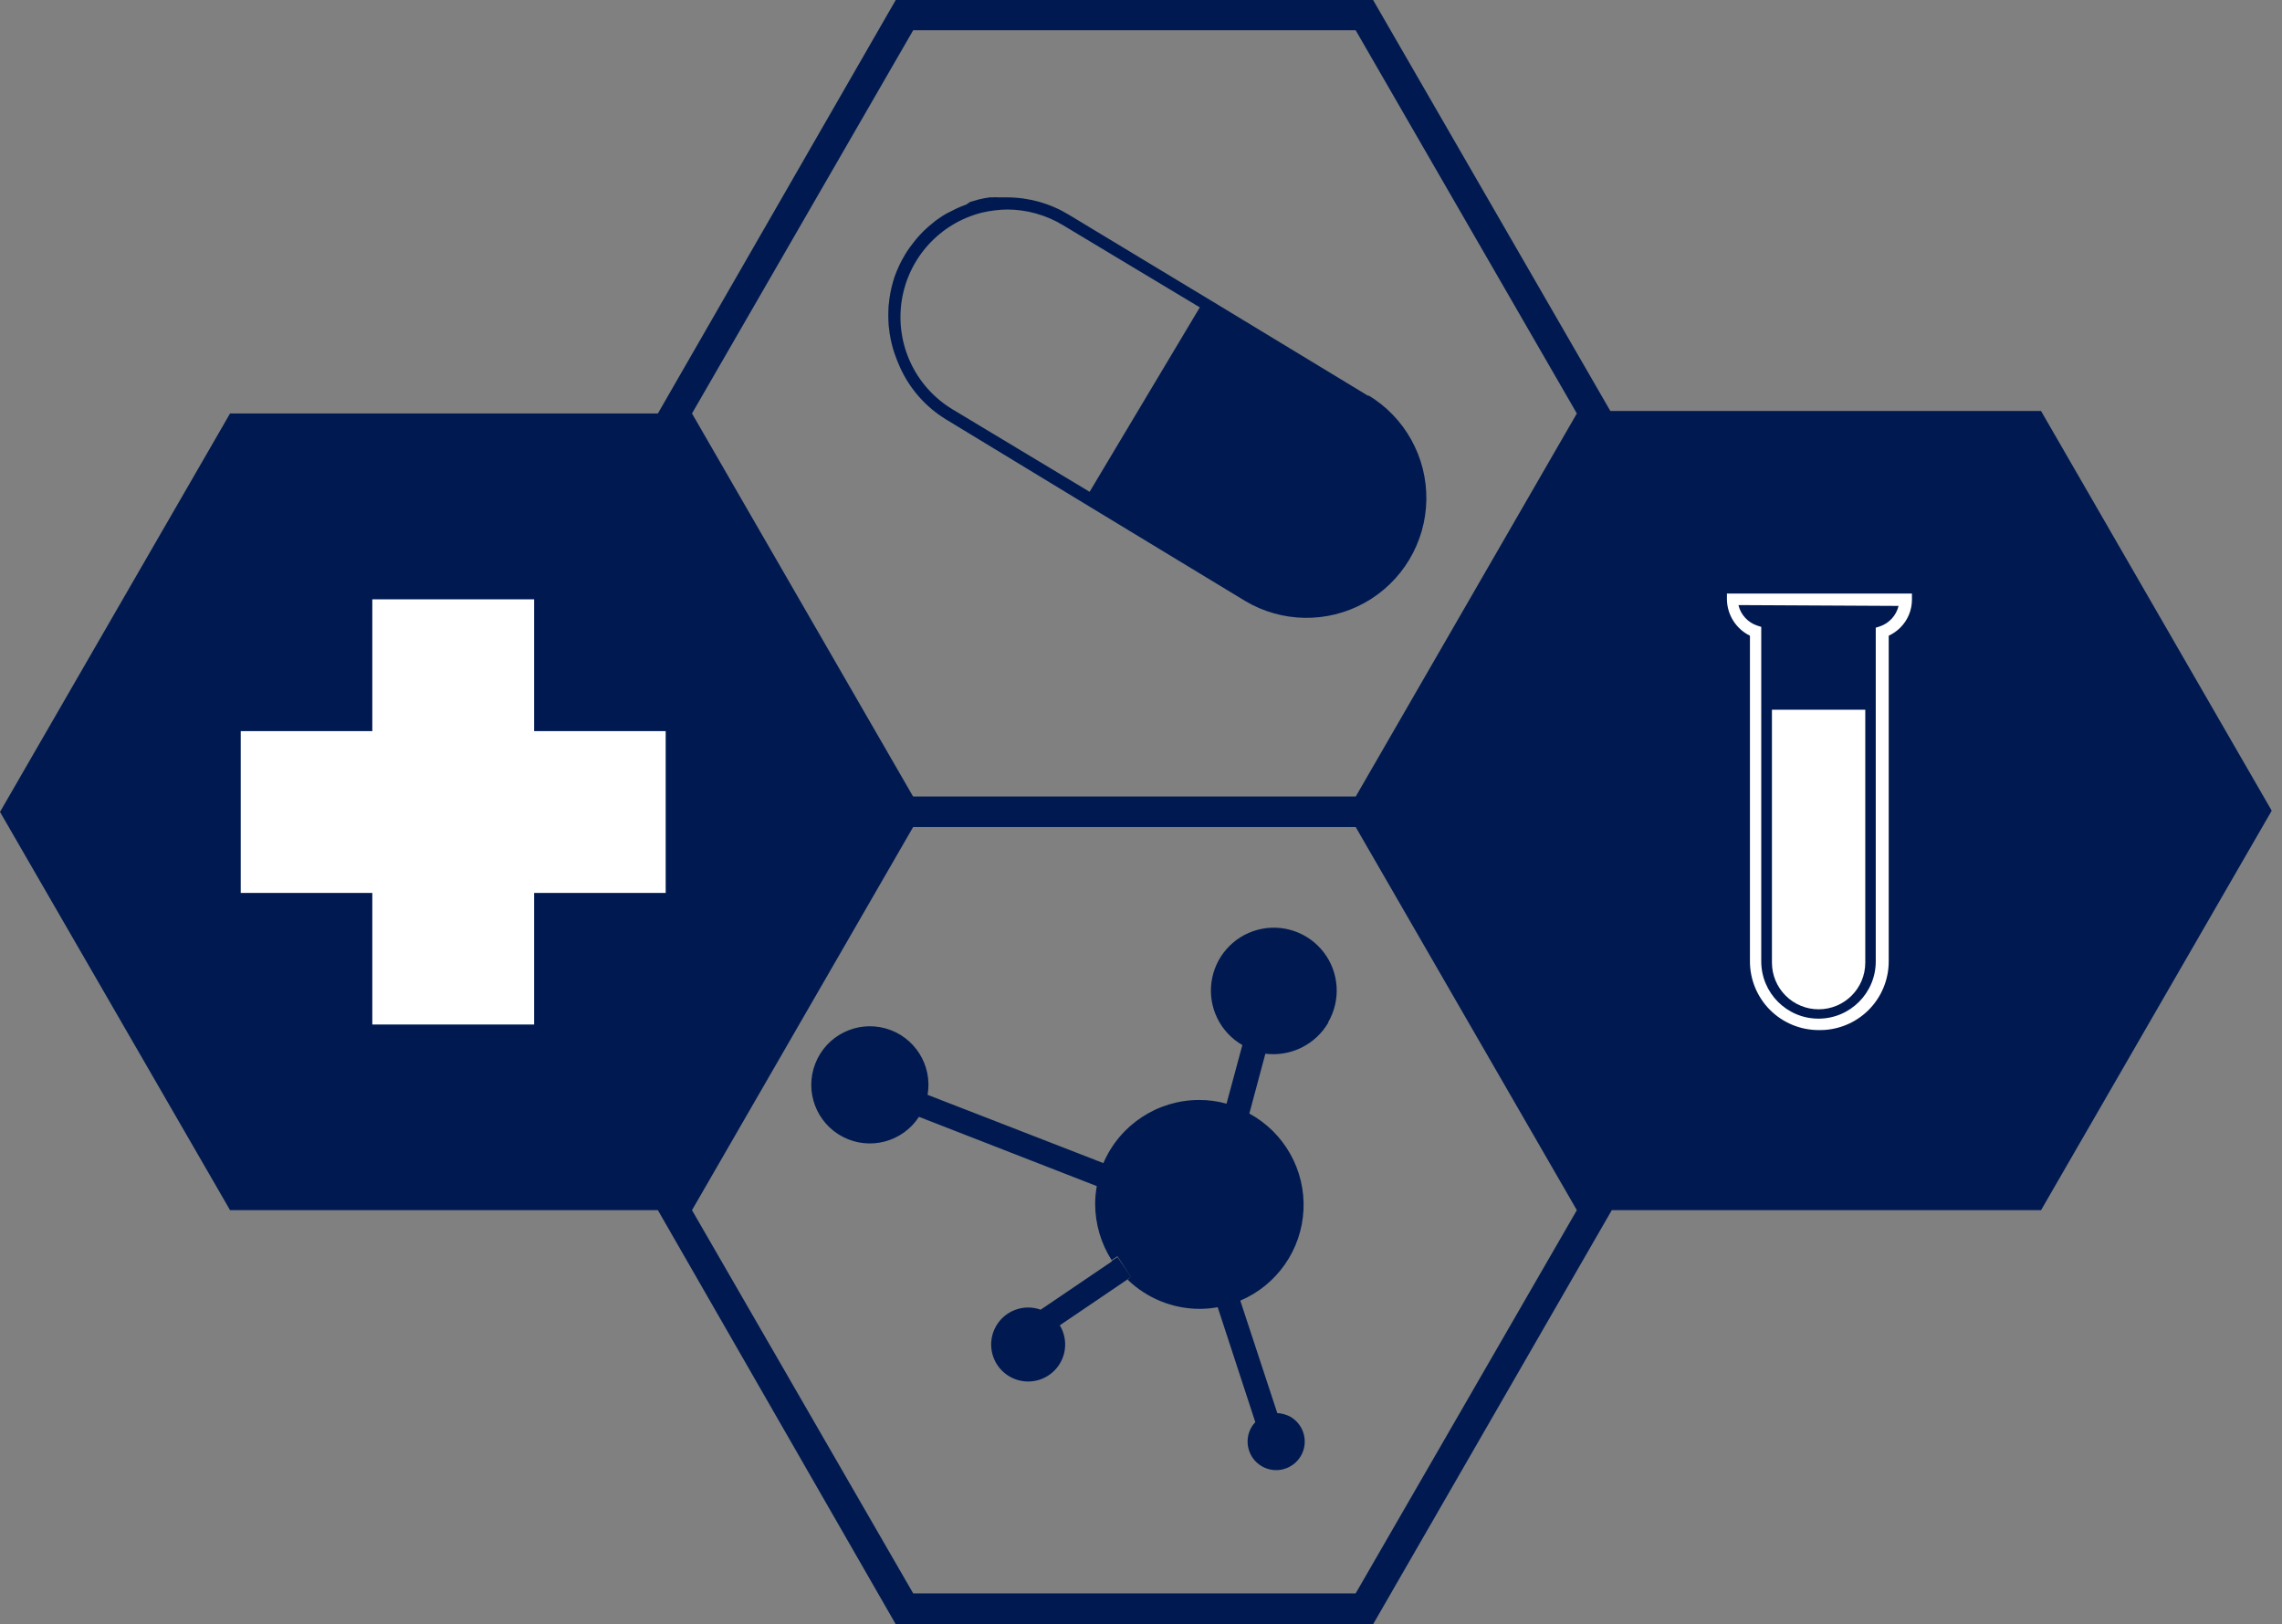 <?xml version="1.0" encoding="UTF-8"?>
<svg width="111px" height="79px" viewBox="0 0 111 79" version="1.1" xmlns="http://www.w3.org/2000/svg" xmlns:xlink="http://www.w3.org/1999/xlink">
    <rect x="0" y="0" width="111" height="79" fill="#808080" stroke="none"/>
    <!-- Generator: Sketch 46.2 (44496) - http://www.bohemiancoding.com/sketch -->
    <title>clinical2</title>
    <desc>Created with Sketch.</desc>
    <defs></defs>
    <g id="Diseño" stroke="none" stroke-width="1" fill="none" fill-rule="evenodd">
        <g id="Artboard" transform="translate(-1744, -397)" fill-rule="nonzero">
            <g id="clinical2" transform="translate(1744, 397)">
                <path d="M66.58,19.27 L59.19,14.79 L52,10.45 C51.096,9.898 50.059,9.604 49,9.6 L48.56,9.6 C48.464,9.59 48.366,9.59 48.27,9.6 L48.14,9.6 C47.962,9.623 47.785,9.656 47.61,9.7 L47.19,9.82 L47,9.95 C46.84,10.005 46.683,10.068 46.53,10.14 L46.05,10.38 L46.05,10.38 C45.93,10.447 45.813,10.521 45.7,10.6 L45.5,10.74 L45.15,11.03 C45.006,11.156 44.869,11.289 44.74,11.43 C44.63,11.55 44.53,11.67 44.43,11.8 L44.27,12.01 C44.183,12.125 44.103,12.245 44.03,12.37 C43.819,12.717 43.644,13.086 43.51,13.47 C43.11,14.678 43.11,15.982 43.51,17.19 C43.59,17.42 43.68,17.65 43.78,17.87 C44.252,18.913 45.025,19.791 46,20.39 L53.16,24.74 L60.55,29.22 C62.336,30.292 64.559,30.329 66.38,29.318 C68.201,28.307 69.345,26.401 69.38,24.318 C69.415,22.235 68.336,20.292 66.55,19.22 L66.58,19.27 Z M46.3,19.89 C44.502,18.787 43.54,16.712 43.861,14.626 C44.182,12.541 45.723,10.852 47.77,10.34 C48.174,10.247 48.586,10.196 49,10.19 C49.952,10.195 50.885,10.457 51.7,10.95 L58.36,14.95 L53,23.92 L46.3,19.89 Z" id="Shape" fill="#001A51"></path>
                <path d="M43.52,13.5 C43.11,14.706 43.11,16.014 43.52,17.22 C43.12,16.012 43.12,14.708 43.52,13.5 L43.52,13.5 Z" id="Shape" fill="#001A51"></path>
                <path d="M66.79,40.22 L43.57,40.22 L32,20.11 L43.57,0 L66.79,0 L78.4,20.11 L66.79,40.22 Z M44.42,38.75 L65.94,38.75 L76.7,20.11 L65.94,1.47 L44.42,1.47 L33.66,20.11 L44.42,38.75 Z" id="Shape" fill="#001A51"></path>
                <path d="M66.79,79 L43.57,79 L32,58.86 L43.57,38.75 L66.79,38.75 L78.4,58.86 L66.79,79 Z M44.42,77.5 L65.94,77.5 L76.7,58.86 L65.94,40.22 L44.42,40.22 L33.66,58.86 L44.42,77.5 Z" id="Shape" fill="#001A51"></path>
                <polygon id="Shape" fill="#001A51" points="99.28 19.99 76.84 19.99 65.61 39.43 76.84 58.86 99.28 58.86 110.5 39.43"></polygon>
                <polygon id="Shape" fill="#001A51" points="33.56 20.11 11.19 20.11 0 39.49 11.19 58.86 33.56 58.86 44.74 39.49"></polygon>
                <path d="M55,62.1 L54.81,62.23 C54.532,61.961 54.283,61.663 54.07,61.34 L54.35,61.15 L55,62.1 Z" id="Shape" fill="#001A51"></path>
                <path d="M55,62.1 L54.81,62.23 C54.532,61.961 54.283,61.663 54.07,61.34 L54.35,61.15 L55,62.1 Z" id="Shape" fill="#001A51"></path>
                <path d="M64.61,49.74 C63.984,50.81 62.78,51.404 61.55,51.25 L60.77,54.16 C62.474,55.088 63.498,56.91 63.404,58.848 C63.31,60.786 62.116,62.5 60.33,63.26 L62.13,68.73 C62.354,68.74 62.573,68.802 62.77,68.91 C63.434,69.294 63.662,70.144 63.279,70.808 C62.895,71.473 62.045,71.701 61.38,71.318 C60.716,70.935 60.487,70.085 60.87,69.42 C60.922,69.329 60.986,69.244 61.06,69.17 L59.23,63.58 C58.943,63.632 58.652,63.659 58.36,63.66 C57.045,63.66 55.782,63.147 54.84,62.23 L55,62.1 L54.35,61.1 L54.07,61.29 C53.548,60.471 53.271,59.521 53.27,58.55 C53.271,58.262 53.298,57.974 53.35,57.69 L44.7,54.32 C43.902,55.545 42.307,55.968 41.007,55.299 C39.707,54.629 39.124,53.085 39.659,51.724 C40.193,50.363 41.67,49.627 43.079,50.02 C44.487,50.414 45.369,51.809 45.12,53.25 L53.67,56.57 C54.47,54.707 56.303,53.5 58.33,53.5 C58.78,53.498 59.227,53.559 59.66,53.68 L60.43,50.83 L60.43,50.83 C59.358,50.211 58.765,49.008 58.926,47.781 C59.088,46.553 59.973,45.545 61.168,45.224 C62.364,44.904 63.634,45.335 64.388,46.317 C65.141,47.299 65.229,48.638 64.61,49.71 L64.61,49.74 Z" id="Shape" fill="#001A51"></path>
                <path d="M54.1,61.34 C54.313,61.663 54.562,61.961 54.84,62.23 L51.55,64.46 C52.005,65.209 51.854,66.177 51.192,66.752 C50.531,67.327 49.551,67.342 48.872,66.788 C48.193,66.233 48.013,65.27 48.445,64.507 C48.877,63.744 49.795,63.404 50.62,63.7 L54.1,61.34 Z" id="Shape" fill="#001A51"></path>
                <polygon id="Shape" fill="#FFFFFF" points="32.38 35.56 32.38 43.43 25.98 43.43 25.98 49.83 18.11 49.83 18.11 43.43 11.71 43.43 11.71 35.56 18.11 35.56 18.11 29.15 25.98 29.15 25.98 35.56"></polygon>
                <path d="M86.18,34.52 L90.73,34.52 L90.73,46.82 C90.73,48.074 89.714,49.09 88.46,49.09 L88.46,49.09 C87.858,49.09 87.281,48.851 86.855,48.425 C86.429,47.999 86.19,47.422 86.19,46.82 L86.19,34.52 L86.18,34.52 Z" id="Shape" fill="#FFFFFF"></path>
                <path d="M88.46,50.1 C87.574,50.1 86.725,49.748 86.098,49.122 C85.472,48.495 85.12,47.646 85.12,46.76 L85.12,30.92 C84.443,30.588 84.01,29.904 84,29.15 L84,28.87 L93,28.87 L93,29.15 C93.004,29.668 92.798,30.166 92.43,30.53 C92.267,30.691 92.078,30.823 91.87,30.92 L91.87,46.76 C91.87,47.658 91.509,48.518 90.867,49.147 C90.226,49.775 89.358,50.119 88.46,50.1 L88.46,50.1 Z M84.56,29.43 C84.672,29.901 85.02,30.279 85.48,30.43 L85.67,30.49 L85.67,46.76 C85.67,48.298 86.917,49.545 88.455,49.545 C89.993,49.545 91.24,48.298 91.24,46.76 L91.24,30.53 L91.43,30.47 C91.889,30.318 92.236,29.94 92.35,29.47 L84.56,29.43 Z" id="Shape" fill="#FFFFFF"></path>
            </g>
        </g>
    </g>
</svg>